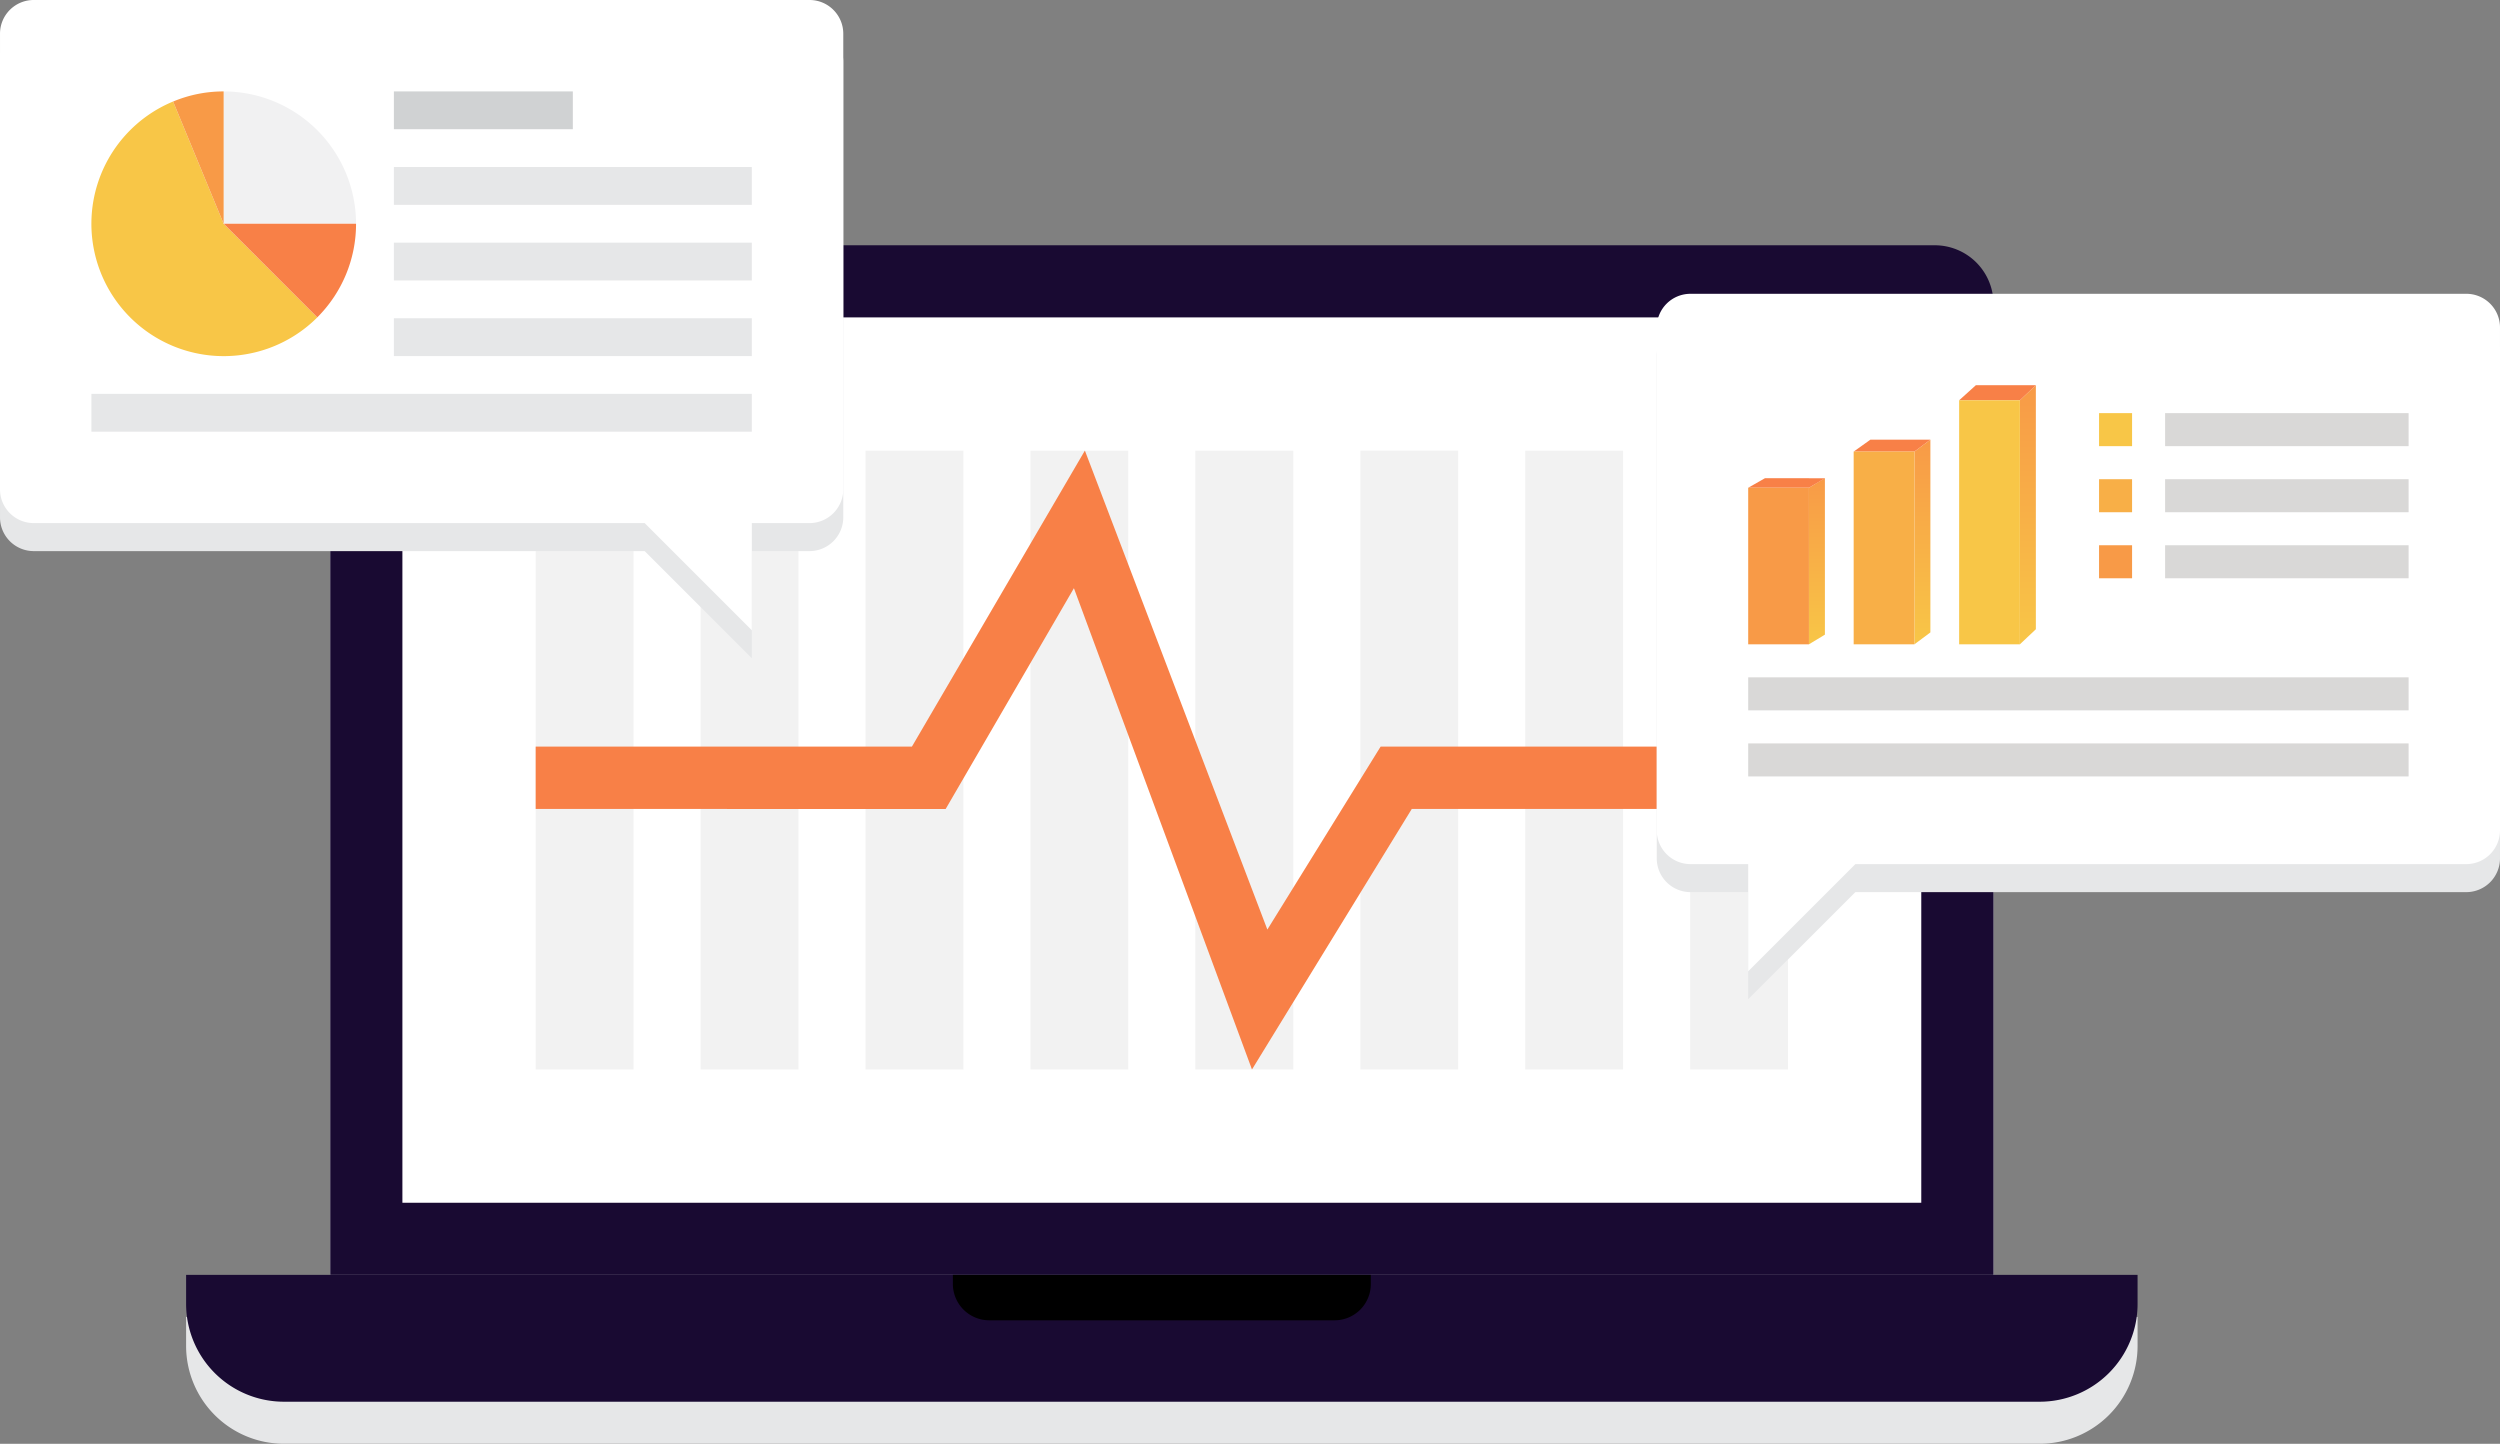 <svg id="Group_11338" data-name="Group 11338" xmlns="http://www.w3.org/2000/svg" xmlns:xlink="http://www.w3.org/1999/xlink" width="452.782" height="261.485" viewBox="0 0 452.782 261.485">
  <rect x="0" y="0" width="452.782" height="261.485" fill="#808080" stroke="none"/>
  <defs>
    <linearGradient id="linear-gradient" x1="0.5" x2="0.5" y2="1" gradientUnits="objectBoundingBox">
      <stop offset="0" stop-color="#f89a47"/>
      <stop offset="1" stop-color="#f8c647"/>
    </linearGradient>
  </defs>
  <g id="Group_11318" data-name="Group 11318" transform="translate(33.707 44.422)">
    <g id="Group_11312" data-name="Group 11312" transform="translate(0 7.614)" style="mix-blend-mode: multiply;isolation: isolate">
      <path id="Path_18092" data-name="Path 18092" d="M292.712,3988.651V3812.8a10.61,10.61,0,0,1,10.621-10.622H583.307a10.631,10.631,0,0,1,10.637,10.622v175.852Z" transform="translate(-266.604 -3802.178)" fill="#e6e7e8"/>
      <path id="Path_18093" data-name="Path 18093" d="M635.86,3880.916a17.729,17.729,0,0,1-17.71,17.709h-318a17.725,17.725,0,0,1-17.725-17.709v-5.265H635.86Z" transform="translate(-282.425 -3689.177)" fill="#e6e7e8"/>
      <path id="Path_18094" data-name="Path 18094" d="M412.839,3877.306a6.567,6.567,0,0,1-6.586,6.573H343.727a6.594,6.594,0,0,1-6.586-6.573v-1.656h75.7Z" transform="translate(-198.272 -3689.177)" fill="#e6e7e8"/>
      <rect id="Rectangle_2296" data-name="Rectangle 2296" width="275.088" height="160.349" transform="translate(39.173 13.063)" fill="#e6e7e8"/>
      <rect id="Rectangle_2297" data-name="Rectangle 2297" width="17.723" height="112.074" transform="translate(63.311 37.2)" fill="#e6e7e8"/>
      <rect id="Rectangle_2298" data-name="Rectangle 2298" width="17.723" height="112.074" transform="translate(93.183 37.2)" fill="#e6e7e8"/>
      <rect id="Rectangle_2299" data-name="Rectangle 2299" width="17.723" height="112.074" transform="translate(123.055 37.2)" fill="#e6e7e8"/>
      <rect id="Rectangle_2300" data-name="Rectangle 2300" width="17.708" height="112.074" transform="translate(152.927 37.2)" fill="#e6e7e8"/>
      <rect id="Rectangle_2301" data-name="Rectangle 2301" width="17.737" height="112.074" transform="translate(182.785 37.2)" fill="#e6e7e8"/>
      <rect id="Rectangle_2302" data-name="Rectangle 2302" width="17.708" height="112.089" transform="translate(212.672 37.186)" fill="#e6e7e8"/>
      <rect id="Rectangle_2303" data-name="Rectangle 2303" width="17.723" height="112.074" transform="translate(242.529 37.2)" fill="#e6e7e8"/>
      <rect id="Rectangle_2304" data-name="Rectangle 2304" width="17.723" height="112.074" transform="translate(272.402 37.2)" fill="#e6e7e8"/>
      <path id="Path_18095" data-name="Path 18095" d="M437.1,3928.918l-32.248-87.17-23.226,39.986H307.37V3870.44h68.143l31.327-53.61,33.047,86.744L460.4,3870.44h73.782v11.295H466.041Z" transform="translate(-244.06 -3779.644)" fill="#e6e7e8"/>
    </g>
    <g id="Group_11317" data-name="Group 11317">
      <g id="Group_11316" data-name="Group 11316">
        <path id="Path_18096" data-name="Path 18096" d="M292.712,3985.651V3809.8a10.611,10.611,0,0,1,10.621-10.622H583.307a10.633,10.633,0,0,1,10.637,10.622v175.852Z" transform="translate(-266.604 -3799.178)" fill="#190a32"/>
        <path id="Path_18097" data-name="Path 18097" d="M635.86,3877.915a17.728,17.728,0,0,1-17.71,17.709h-318a17.723,17.723,0,0,1-17.725-17.709v-5.264H635.86Z" transform="translate(-282.425 -3686.177)" fill="#190a32"/>
        <path id="Path_18098" data-name="Path 18098" d="M412.839,3874.305a6.568,6.568,0,0,1-6.586,6.574H343.727a6.594,6.594,0,0,1-6.586-6.574v-1.655h75.7Z" transform="translate(-198.272 -3686.177)"/>
        <rect id="Rectangle_2305" data-name="Rectangle 2305" width="275.088" height="160.349" transform="translate(39.173 13.063)" fill="#fff"/>
        <g id="Group_11315" data-name="Group 11315" transform="translate(63.311 37.186)">
          <g id="Group_11313" data-name="Group 11313">
            <rect id="Rectangle_2306" data-name="Rectangle 2306" width="17.723" height="112.074" transform="translate(0 0.014)" fill="#f2f2f2"/>
            <rect id="Rectangle_2307" data-name="Rectangle 2307" width="17.723" height="112.074" transform="translate(29.872 0.014)" fill="#f2f2f2"/>
            <rect id="Rectangle_2308" data-name="Rectangle 2308" width="17.723" height="112.074" transform="translate(59.744 0.014)" fill="#f2f2f2"/>
            <rect id="Rectangle_2309" data-name="Rectangle 2309" width="17.708" height="112.074" transform="translate(89.617 0.014)" fill="#f2f2f2"/>
            <rect id="Rectangle_2310" data-name="Rectangle 2310" width="17.737" height="112.074" transform="translate(119.474 0.014)" fill="#f2f2f2"/>
            <rect id="Rectangle_2311" data-name="Rectangle 2311" width="17.708" height="112.089" transform="translate(149.361)" fill="#f2f2f2"/>
            <rect id="Rectangle_2312" data-name="Rectangle 2312" width="17.723" height="112.074" transform="translate(179.219 0.014)" fill="#f2f2f2"/>
            <rect id="Rectangle_2313" data-name="Rectangle 2313" width="17.723" height="112.074" transform="translate(209.091 0.014)" fill="#f2f2f2"/>
          </g>
          <g id="Group_11314" data-name="Group 11314">
            <path id="Path_18099" data-name="Path 18099" d="M437.1,3925.918l-32.248-87.17-23.226,39.987H307.37V3867.44h68.143l31.327-53.611,33.047,86.746L460.4,3867.44h73.782v11.295H466.041Z" transform="translate(-307.37 -3813.829)" fill="#f88047"/>
          </g>
        </g>
      </g>
    </g>
  </g>
  <g id="Group_11325" data-name="Group 11325" transform="translate(0)">
    <g id="Group_11319" data-name="Group 11319" transform="translate(0 5.076)" style="mix-blend-mode: multiply;isolation: isolate">
      <path id="Path_18100" data-name="Path 18100" d="M420.076,3785.461a6.081,6.081,0,0,0-4.315-1.786H275.245a6.1,6.1,0,0,0-6.1,6.1v82.529a6.112,6.112,0,0,0,6.1,6.109H385.9l19.41,19.411v-19.411h10.454a6.126,6.126,0,0,0,6.109-6.109v-82.529A6.089,6.089,0,0,0,420.076,3785.461Z" transform="translate(-269.144 -3783.675)" fill="#e6e7e8"/>
      <rect id="Rectangle_2314" data-name="Rectangle 2314" width="119.607" height="6.853" transform="translate(16.556 71.332)" fill="#e6e7e8"/>
      <rect id="Rectangle_2315" data-name="Rectangle 2315" width="64.824" height="6.853" transform="translate(71.339 57.639)" fill="#e6e7e8"/>
      <rect id="Rectangle_2316" data-name="Rectangle 2316" width="64.824" height="6.846" transform="translate(71.339 43.948)" fill="#e6e7e8"/>
      <rect id="Rectangle_2317" data-name="Rectangle 2317" width="64.824" height="6.853" transform="translate(71.339 30.248)" fill="#e6e7e8"/>
      <rect id="Rectangle_2318" data-name="Rectangle 2318" width="32.408" height="6.846" transform="translate(71.339 16.556)" fill="#e6e7e8"/>
      <path id="Path_18101" data-name="Path 18101" d="M316.581,3830.018a23.969,23.969,0,1,1-26.113-39.1l9.155,22.146Z" transform="translate(-259.116 -3772.533)" fill="#e6e7e8"/>
      <path id="Path_18102" data-name="Path 18102" d="M309.078,3814.164H285.107V3790.2A23.979,23.979,0,0,1,309.078,3814.164Z" transform="translate(-244.593 -3773.638)" fill="#e6e7e8"/>
      <path id="Path_18103" data-name="Path 18103" d="M309.078,3799.643a23.92,23.92,0,0,1-7.02,16.952l-16.951-16.952Z" transform="translate(-244.593 -3759.116)" fill="#e6e7e8"/>
      <path id="Path_18104" data-name="Path 18104" d="M290.652,3790.2v23.979L281.5,3792.03A23.615,23.615,0,0,1,290.652,3790.2Z" transform="translate(-250.145 -3773.643)" fill="#e6e7e8"/>
    </g>
    <g id="Group_11324" data-name="Group 11324">
      <g id="Group_11323" data-name="Group 11323">
        <g id="Group_11320" data-name="Group 11320">
          <path id="Path_18105" data-name="Path 18105" d="M420.076,3783.461a6.081,6.081,0,0,0-4.315-1.786H275.245a6.1,6.1,0,0,0-6.1,6.1v82.53a6.112,6.112,0,0,0,6.1,6.109H385.9l19.41,19.411v-19.411h10.454a6.126,6.126,0,0,0,6.109-6.109v-82.53A6.089,6.089,0,0,0,420.076,3783.461Z" transform="translate(-269.144 -3781.675)" fill="#fff"/>
        </g>
        <g id="Group_11321" data-name="Group 11321" transform="translate(16.556 16.556)">
          <rect id="Rectangle_2319" data-name="Rectangle 2319" width="119.607" height="6.853" transform="translate(0 54.776)" fill="#e6e7e8"/>
          <rect id="Rectangle_2320" data-name="Rectangle 2320" width="64.824" height="6.853" transform="translate(54.783 41.084)" fill="#e6e7e8"/>
          <rect id="Rectangle_2321" data-name="Rectangle 2321" width="64.824" height="6.846" transform="translate(54.783 27.392)" fill="#e6e7e8"/>
          <rect id="Rectangle_2322" data-name="Rectangle 2322" width="64.824" height="6.853" transform="translate(54.783 13.693)" fill="#e6e7e8"/>
          <rect id="Rectangle_2323" data-name="Rectangle 2323" width="32.408" height="6.846" transform="translate(54.783)" fill="#d0d2d3"/>
        </g>
        <g id="Group_11322" data-name="Group 11322" transform="translate(16.548 16.555)">
          <path id="Path_18106" data-name="Path 18106" d="M316.581,3828.018a23.969,23.969,0,1,1-26.113-39.1l9.155,22.146Z" transform="translate(-275.664 -3787.088)" fill="#f8c647"/>
          <path id="Path_18107" data-name="Path 18107" d="M309.078,3812.165H285.107V3788.2A23.979,23.979,0,0,1,309.078,3812.165Z" transform="translate(-261.141 -3788.194)" fill="#f1f1f2"/>
          <path id="Path_18108" data-name="Path 18108" d="M309.078,3797.643a23.92,23.92,0,0,1-7.02,16.952l-16.951-16.952Z" transform="translate(-261.141 -3773.672)" fill="#f88047"/>
          <path id="Path_18109" data-name="Path 18109" d="M290.652,3788.2v23.979l-9.155-22.146A23.624,23.624,0,0,1,290.652,3788.2Z" transform="translate(-266.693 -3788.198)" fill="#f89a47"/>
        </g>
      </g>
    </g>
  </g>
  <g id="Group_11337" data-name="Group 11337" transform="translate(300.059 53.212)">
    <g id="Group_11326" data-name="Group 11326" transform="translate(0 5.076)" style="mix-blend-mode: multiply;isolation: isolate">
      <path id="Path_18110" data-name="Path 18110" d="M538.308,3806.425a6.073,6.073,0,0,0-4.315-1.784H393.48a6.1,6.1,0,0,0-6.109,6.1v91.081a6.119,6.119,0,0,0,6.109,6.108h10.454v19.412l19.408-19.412H533.993a6.111,6.111,0,0,0,6.1-6.108V3810.74A6.079,6.079,0,0,0,538.308,3806.425Z" transform="translate(-387.371 -3804.641)" fill="#e6e7e8"/>
      <rect id="Rectangle_2324" data-name="Rectangle 2324" width="119.607" height="5.98" transform="translate(16.562 69.462)" fill="#e6e7e8"/>
      <rect id="Rectangle_2325" data-name="Rectangle 2325" width="119.607" height="5.98" transform="translate(16.562 81.43)" fill="#e6e7e8"/>
      <rect id="Rectangle_2326" data-name="Rectangle 2326" width="44.102" height="5.98" transform="translate(92.067 33.579)" fill="#e6e7e8"/>
      <rect id="Rectangle_2327" data-name="Rectangle 2327" width="44.102" height="5.981" transform="translate(92.067 45.54)" fill="#e6e7e8"/>
      <rect id="Rectangle_2328" data-name="Rectangle 2328" width="44.102" height="5.981" transform="translate(92.067 21.611)" fill="#e6e7e8"/>
      <rect id="Rectangle_2329" data-name="Rectangle 2329" width="5.98" height="5.981" transform="translate(80.107 21.611)" fill="#e6e7e8"/>
      <rect id="Rectangle_2330" data-name="Rectangle 2330" width="5.98" height="5.98" transform="translate(80.107 33.579)" fill="#e6e7e8"/>
      <rect id="Rectangle_2331" data-name="Rectangle 2331" width="5.98" height="5.981" transform="translate(80.107 45.54)" fill="#e6e7e8"/>
      <path id="Path_18111" data-name="Path 18111" d="M398.231,3847.9l2.892-1.752V3817.79l-2.892,1.751Z" transform="translate(-370.668 -3784.419)" fill="#e6e7e8"/>
      <path id="Path_18112" data-name="Path 18112" d="M393.9,3819.521h11l2.892-1.719H396.925Z" transform="translate(-377.335 -3784.4)" fill="#e6e7e8"/>
      <rect id="Rectangle_2332" data-name="Rectangle 2332" width="11.002" height="28.36" transform="translate(16.562 35.122)" fill="#e6e7e8"/>
      <path id="Path_18113" data-name="Path 18113" d="M405.758,3852.112l2.893-2.156V3815.05l-2.893,2.156Z" transform="translate(-359.092 -3788.631)" fill="#e6e7e8"/>
      <path id="Path_18114" data-name="Path 18114" d="M401.423,3817.207h11l2.893-2.156H404.452Z" transform="translate(-365.759 -3788.631)" fill="#e6e7e8"/>
      <rect id="Rectangle_2333" data-name="Rectangle 2333" width="11.001" height="34.906" transform="translate(35.664 28.575)" fill="#e6e7e8"/>
      <path id="Path_18115" data-name="Path 18115" d="M413.284,3858.091l2.893-2.729v-44.2l-2.893,2.73Z" transform="translate(-347.516 -3794.61)" fill="#e6e7e8"/>
      <path id="Path_18116" data-name="Path 18116" d="M408.95,3813.894h11l2.893-2.73H411.979Z" transform="translate(-354.183 -3794.61)" fill="#e6e7e8"/>
      <rect id="Rectangle_2334" data-name="Rectangle 2334" width="11.001" height="44.197" transform="translate(54.767 19.285)" fill="#e6e7e8"/>
    </g>
    <g id="Group_11336" data-name="Group 11336">
      <g id="Group_11335" data-name="Group 11335">
        <g id="Group_11327" data-name="Group 11327">
          <path id="Path_18117" data-name="Path 18117" d="M538.308,3804.425a6.077,6.077,0,0,0-4.315-1.784H393.48a6.1,6.1,0,0,0-6.109,6.1v91.081a6.122,6.122,0,0,0,6.109,6.108h10.454v19.412l19.408-19.412H533.993a6.113,6.113,0,0,0,6.1-6.108V3808.74A6.079,6.079,0,0,0,538.308,3804.425Z" transform="translate(-387.371 -3802.641)" fill="#fff"/>
        </g>
        <g id="Group_11330" data-name="Group 11330" transform="translate(16.562 21.611)">
          <g id="Group_11328" data-name="Group 11328" transform="translate(0 47.851)">
            <rect id="Rectangle_2335" data-name="Rectangle 2335" width="119.607" height="5.98" fill="#d9d8d7"/>
            <rect id="Rectangle_2336" data-name="Rectangle 2336" width="119.607" height="5.98" transform="translate(0 11.968)" fill="#d9d8d7"/>
          </g>
          <g id="Group_11329" data-name="Group 11329" transform="translate(63.545)">
            <rect id="Rectangle_2337" data-name="Rectangle 2337" width="44.102" height="5.98" transform="translate(11.961 11.968)" fill="#d9d8d7"/>
            <rect id="Rectangle_2338" data-name="Rectangle 2338" width="44.102" height="5.981" transform="translate(11.961 23.929)" fill="#d9d8d7"/>
            <rect id="Rectangle_2339" data-name="Rectangle 2339" width="44.102" height="5.981" transform="translate(11.961)" fill="#d9d8d7"/>
            <rect id="Rectangle_2340" data-name="Rectangle 2340" width="5.98" height="5.981" fill="#f8c647"/>
            <rect id="Rectangle_2341" data-name="Rectangle 2341" width="5.98" height="5.98" transform="translate(0 11.968)" fill="#f8af47"/>
            <rect id="Rectangle_2342" data-name="Rectangle 2342" width="5.98" height="5.981" transform="translate(0 23.929)" fill="#f89a47"/>
          </g>
        </g>
        <g id="Group_11334" data-name="Group 11334" transform="translate(16.562 16.554)">
          <g id="Group_11331" data-name="Group 11331" transform="translate(0 16.817)">
            <path id="Path_18118" data-name="Path 18118" d="M398.231,3845.9l2.892-1.752V3815.79l-2.892,1.751Z" transform="translate(-387.23 -3815.79)" fill="url(#linear-gradient)"/>
            <path id="Path_18119" data-name="Path 18119" d="M393.9,3817.522h11l2.892-1.72H396.925Z" transform="translate(-393.897 -3815.771)" fill="#f88047"/>
            <rect id="Rectangle_2343" data-name="Rectangle 2343" width="11.002" height="28.36" transform="translate(0 1.752)" fill="#f89a47"/>
          </g>
          <g id="Group_11332" data-name="Group 11332" transform="translate(19.102 9.865)">
            <path id="Path_18120" data-name="Path 18120" d="M405.758,3850.112l2.893-2.156V3813.05l-2.893,2.157Z" transform="translate(-394.756 -3813.05)" fill="url(#linear-gradient)"/>
            <path id="Path_18121" data-name="Path 18121" d="M401.423,3815.207h11l2.893-2.157H404.452Z" transform="translate(-401.423 -3813.05)" fill="#f88047"/>
            <path id="Path_20266" data-name="Path 20266" d="M0,0H11V34.906H0Z" transform="translate(0 2.156)" fill="#f8af47"/>
          </g>
          <g id="Group_11333" data-name="Group 11333" transform="translate(38.205)">
            <path id="Path_18122" data-name="Path 18122" d="M413.284,3856.091l2.893-2.73v-44.2l-2.893,2.73Z" transform="translate(-402.283 -3809.164)" fill="url(#linear-gradient)"/>
            <path id="Path_18123" data-name="Path 18123" d="M408.95,3811.894h11l2.893-2.73H411.979Z" transform="translate(-408.95 -3809.164)" fill="#f88047"/>
            <rect id="Rectangle_2345" data-name="Rectangle 2345" width="11.001" height="44.197" transform="translate(0 2.731)" fill="#f8c647"/>
          </g>
        </g>
      </g>
    </g>
  </g>
</svg>
